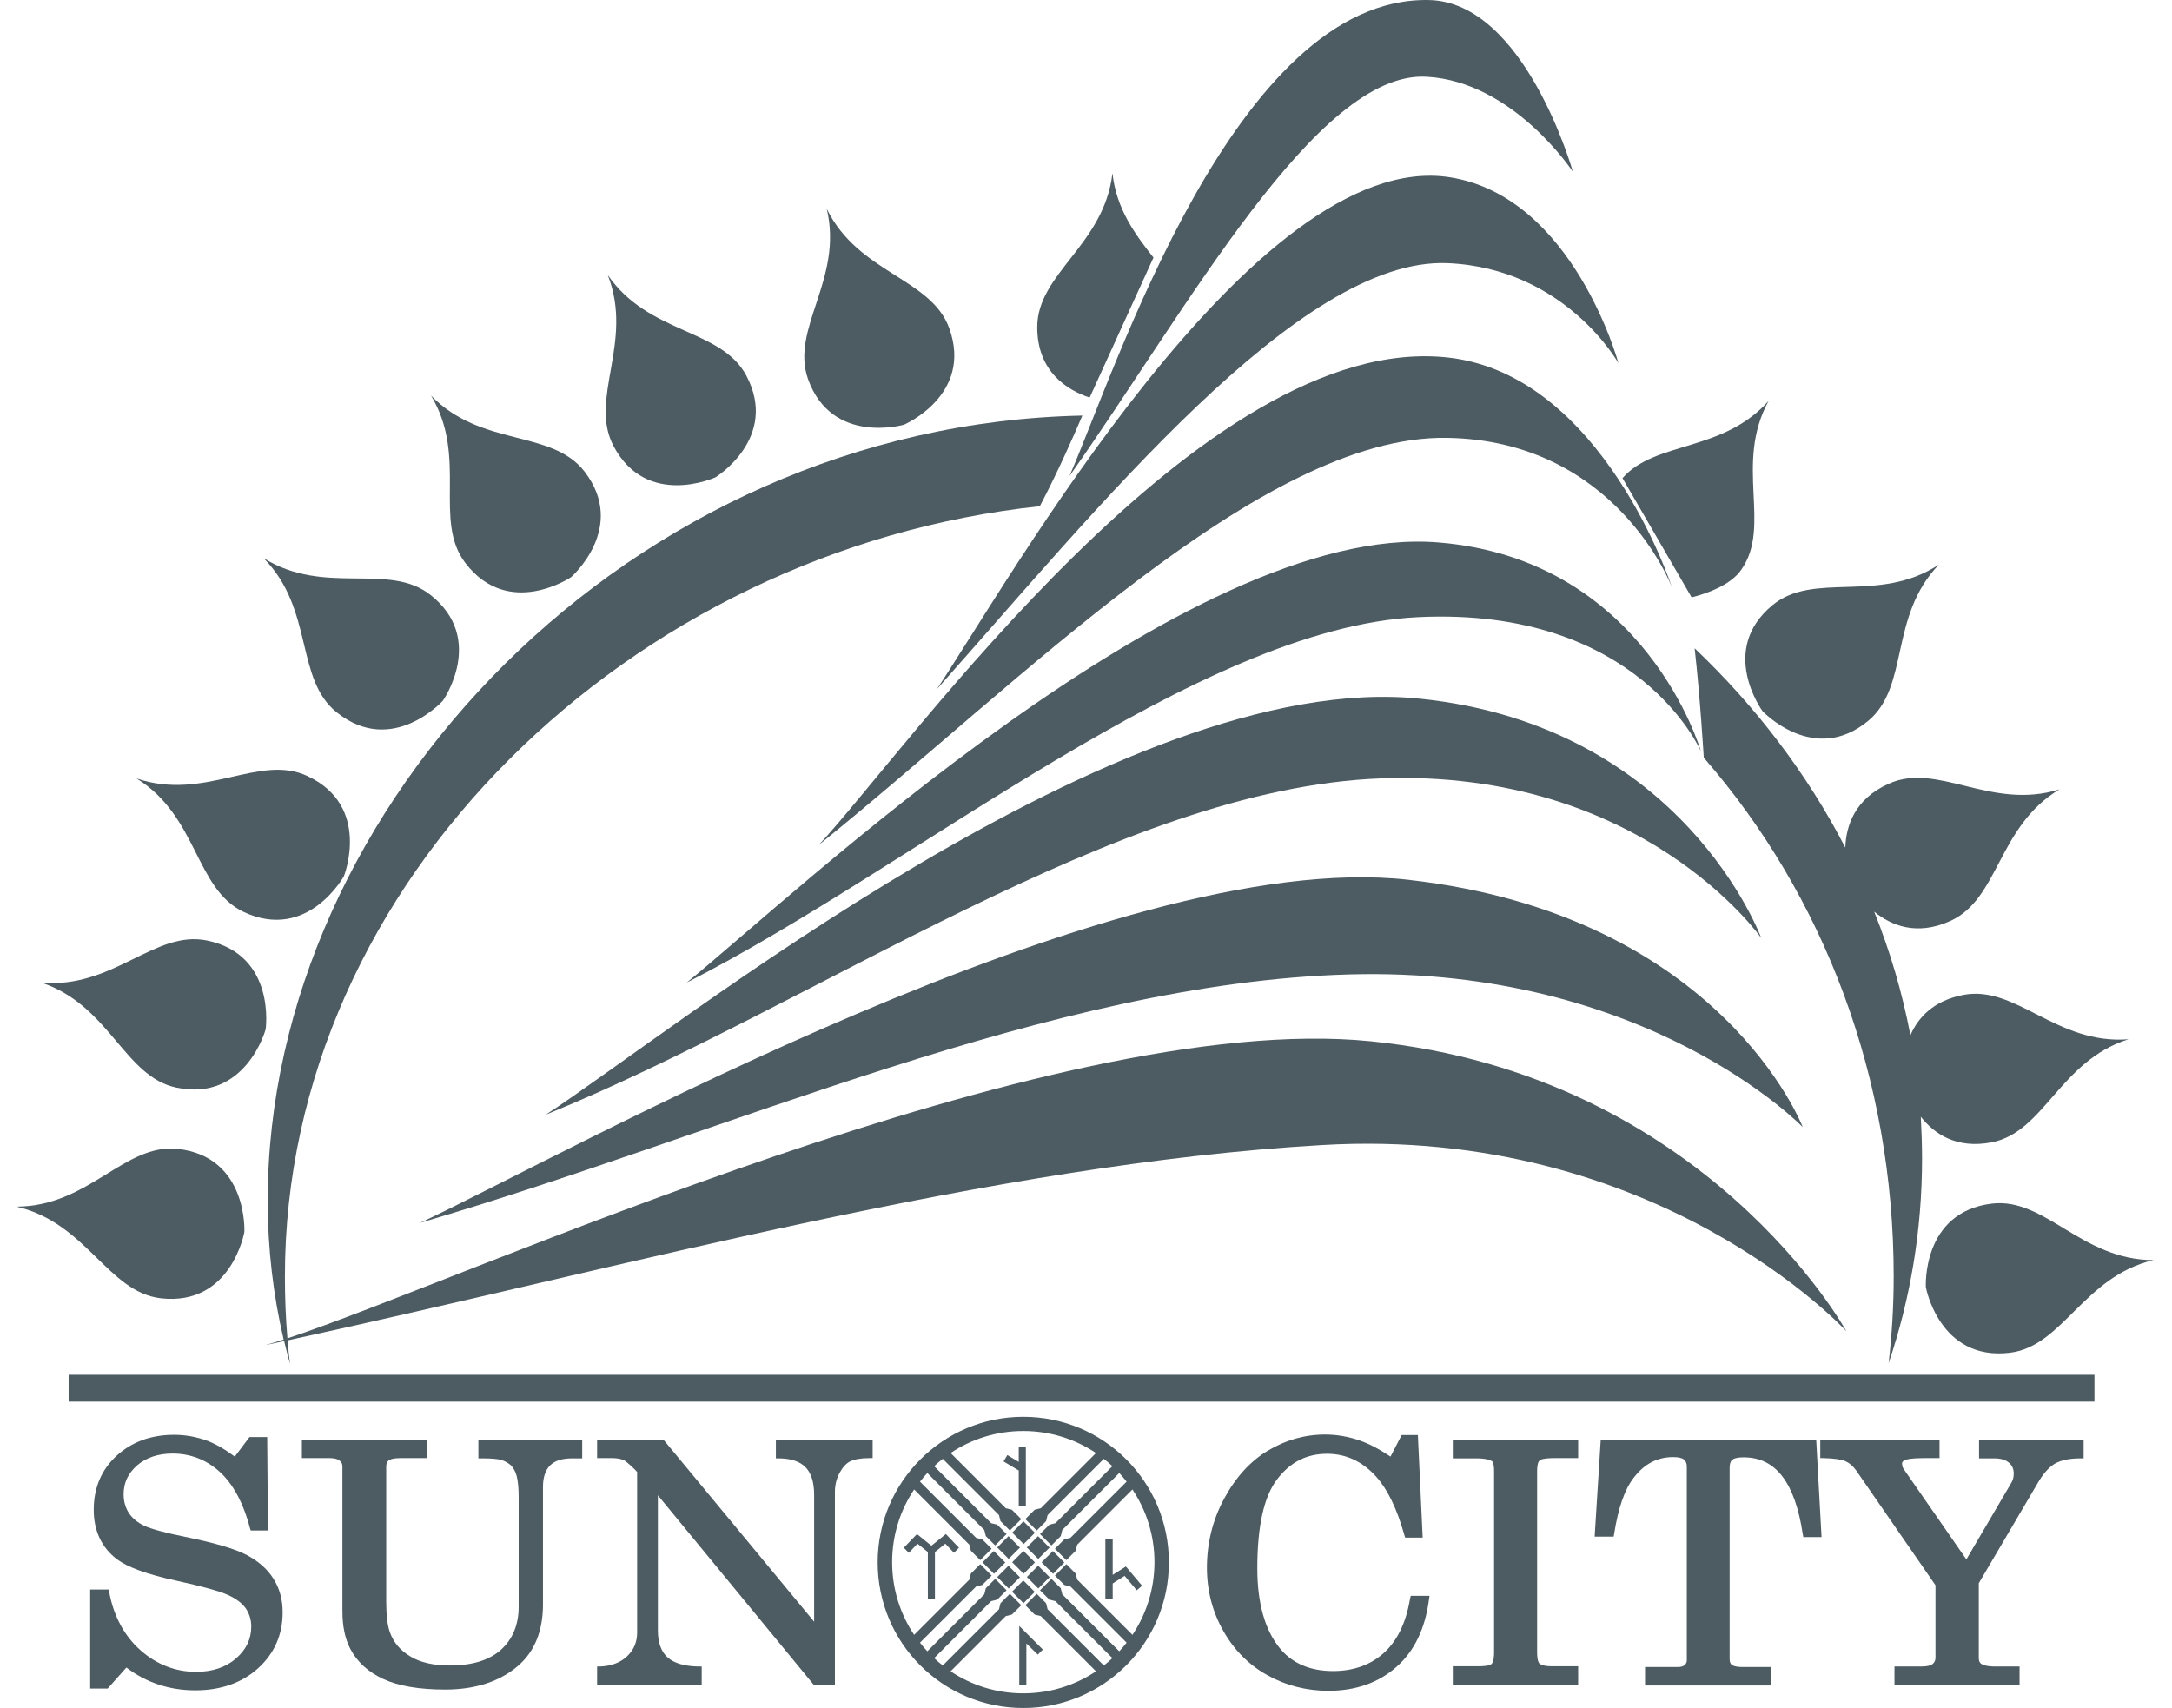 <?xml version="1.0" encoding="utf-8"?>
<svg width="103" height="81" viewBox="0 0 103 81" fill="none" xmlns="http://www.w3.org/2000/svg">
<path d="M87.557 63.131C87.557 63.131 80.88 50.979 65.004 49.381C49.849 47.856 21.953 60.73 13.631 63.468C13.547 62.495 13.511 61.522 13.511 60.526C13.511 41.744 29.999 26.061 49.309 24.007C50.114 22.482 50.894 20.729 51.327 19.708C29.915 20.152 12.695 38.165 12.695 56.935C12.695 59.228 12.959 61.426 13.451 63.528C13.115 63.636 12.827 63.72 12.562 63.792C12.863 63.732 13.163 63.66 13.475 63.6C13.559 63.96 13.655 64.32 13.751 64.68C13.703 64.308 13.667 63.936 13.643 63.564C29.891 60.033 47.027 55.218 62.663 54.305C78.622 53.356 87.557 63.131 87.557 63.131Z" fill="#4D5C63"/>
<path d="M66.756 41.719C52.73 40.158 26.671 54.845 19.922 57.991C34.512 53.716 49.859 46.607 63.97 46.211C78.128 45.814 85.489 53.452 85.489 53.452C85.489 53.452 81.634 43.389 66.756 41.719Z" fill="#4D5C63"/>
<path d="M67.321 33.133C53.187 31.68 31.811 49.021 25.879 52.863C38.704 47.652 53.042 37.396 65.448 36.916C77.9 36.435 83.52 44.481 83.52 44.481C83.52 44.481 79.846 34.418 67.321 33.133Z" fill="#4D5C63"/>
<path d="M68.22 25.725C56.319 24.74 37.574 42.549 32.566 46.596C43.362 41.108 56.812 29.772 67.247 29.267C77.719 28.763 80.661 35.632 80.661 35.632C80.661 35.632 78.055 26.529 68.22 25.725Z" fill="#4D5C63"/>
<path d="M68.689 16.957C57.065 15.636 43.039 35.547 38.836 40.062C48.359 32.401 59.803 20.632 68.605 20.764C76.651 20.884 79.281 27.837 79.281 27.837C79.281 27.837 76.015 17.786 68.689 16.957Z" fill="#4D5C63"/>
<path d="M68.763 8.408C59.481 6.943 47.784 27.658 44.422 32.69C52.035 24.139 61.618 12.191 68.643 12.479C74.239 12.719 76.749 17.222 76.749 17.222C76.749 17.222 74.612 9.333 68.763 8.408Z" fill="#4D5C63"/>
<path d="M67.635 3.64C71.766 3.856 74.588 8.143 74.588 8.143C74.588 8.143 72.318 0.098 67.767 0.002C58.581 -0.191 52.9 17.582 50.715 22.578C56.335 14.604 62.447 3.364 67.635 3.64Z" fill="#4D5C63"/>
<path d="M99.323 65.196H3.254V66.469H99.323V65.196Z" fill="#4D5C63"/>
<path d="M83.58 33.722C83.58 33.722 86.018 36.328 88.6 34.179C90.557 32.545 89.573 29.255 91.938 26.781C89.068 28.655 86.018 27.07 84.049 28.703C81.467 30.84 83.58 33.722 83.58 33.722Z" fill="#4D5C63"/>
<path d="M89.562 37.169C87.953 37.889 87.544 39.162 87.508 40.195C85.707 36.712 83.281 33.518 80.363 30.744C80.627 33.086 80.796 35.932 80.796 35.932C86.488 42.465 89.802 51.111 89.802 60.538C89.802 61.919 89.718 63.288 89.562 64.645C90.595 61.594 91.147 58.34 91.147 54.942C91.147 54.281 91.123 53.621 91.087 52.96C91.724 53.765 92.768 54.497 94.449 54.173C96.947 53.693 97.668 50.318 100.934 49.285C97.512 49.55 95.602 46.692 93.093 47.184C91.675 47.46 90.955 48.265 90.595 49.093C90.21 47.076 89.634 45.118 88.877 43.233C89.67 43.882 90.883 44.398 92.48 43.678C94.81 42.633 94.726 39.186 97.668 37.433C94.413 38.454 91.88 36.112 89.562 37.169Z" fill="#4D5C63"/>
<path d="M94.461 57.079C91.123 57.475 91.327 61.042 91.327 61.042C91.327 61.042 91.963 64.548 95.302 64.152C97.835 63.852 98.784 60.549 102.122 59.757C98.7 59.757 96.995 56.779 94.461 57.079Z" fill="#4D5C63"/>
<path d="M38.318 17.978C39.447 21.136 42.87 20.14 42.87 20.14C42.87 20.14 46.148 18.735 45.019 15.576C44.155 13.175 40.72 12.982 39.207 9.908C40 13.247 37.466 15.576 38.318 17.978Z" fill="#4D5C63"/>
<path d="M29.099 21.161C30.672 24.127 33.926 22.638 33.926 22.638C33.926 22.638 36.964 20.777 35.391 17.81C34.19 15.565 30.768 15.865 28.822 13.043C30.071 16.237 27.898 18.903 29.099 21.161Z" fill="#4D5C63"/>
<path d="M22.075 26.709C24.128 29.375 27.082 27.37 27.082 27.37C27.082 27.37 29.772 25.028 27.719 22.362C26.157 20.345 22.831 21.221 20.441 18.76C22.207 21.69 20.514 24.68 22.075 26.709Z" fill="#4D5C63"/>
<path d="M15.982 33.794C18.612 35.883 21.002 33.23 21.002 33.23C21.002 33.23 23.056 30.311 20.426 28.222C18.432 26.637 15.406 28.282 12.5 26.469C14.902 28.895 13.977 32.209 15.982 33.794Z" fill="#4D5C63"/>
<path d="M11.552 43.245C14.591 44.674 16.308 41.552 16.308 41.552C16.308 41.552 17.629 38.237 14.591 36.808C12.285 35.715 9.727 38.021 6.473 36.916C9.391 38.718 9.247 42.152 11.552 43.245Z" fill="#4D5C63"/>
<path d="M11.589 58.424C11.589 58.424 11.769 54.857 8.431 54.485C5.897 54.209 4.216 57.211 0.781 57.223C4.12 57.991 5.104 61.282 7.638 61.57C10.977 61.942 11.589 58.424 11.589 58.424Z" fill="#4D5C63"/>
<path d="M8.37 51.579C11.66 52.264 12.597 48.817 12.597 48.817C12.597 48.817 13.113 45.287 9.823 44.602C7.325 44.086 5.367 46.908 1.957 46.596C5.211 47.677 5.884 51.063 8.37 51.579Z" fill="#4D5C63"/>
<path d="M82.573 27.021C84.038 24.944 82.225 22.014 83.87 19.012C81.685 21.462 78.502 20.897 76.941 22.674L80.22 28.33C81.012 28.126 82.081 27.73 82.573 27.021Z" fill="#4D5C63"/>
<path d="M51.673 18.855L54.7 12.215C53.847 11.134 52.946 9.933 52.754 8.216C52.358 11.626 49.188 12.959 49.188 15.517C49.188 17.643 50.629 18.507 51.673 18.855Z" fill="#4D5C63"/>
<path d="M11.687 73.735C11.134 73.447 10.15 73.159 8.781 72.882C7.832 72.69 7.171 72.51 6.835 72.354C6.511 72.198 6.271 71.994 6.103 71.742C5.947 71.49 5.862 71.201 5.862 70.865C5.862 70.325 6.067 69.88 6.499 69.496C6.931 69.124 7.496 68.932 8.18 68.932C9.009 68.932 9.753 69.208 10.39 69.772C11.026 70.337 11.531 71.237 11.855 72.474L11.891 72.582H12.707L12.671 68.151H11.831L11.134 69.076C10.666 68.728 10.21 68.463 9.777 68.307C9.297 68.139 8.793 68.043 8.264 68.043C7.159 68.043 6.247 68.379 5.526 69.04C4.806 69.7 4.445 70.565 4.445 71.597C4.445 72.594 4.818 73.387 5.538 73.939C6.055 74.323 6.967 74.66 8.36 74.96C9.573 75.224 10.39 75.452 10.798 75.632C11.194 75.813 11.47 76.017 11.651 76.269C11.819 76.509 11.915 76.809 11.915 77.133C11.915 77.734 11.675 78.226 11.194 78.647C10.714 79.067 10.078 79.283 9.297 79.283C8.336 79.283 7.448 78.947 6.679 78.274C5.911 77.602 5.394 76.665 5.178 75.5L5.154 75.38H4.277V80.076H5.106L5.995 79.079C6.919 79.787 8.024 80.16 9.261 80.16C10.462 80.16 11.47 79.811 12.239 79.115C13.008 78.418 13.404 77.53 13.404 76.461C13.404 75.861 13.26 75.332 12.972 74.876C12.683 74.408 12.251 74.035 11.687 73.735Z" fill="#4D5C63"/>
<path d="M22.698 69.16H22.855C23.299 69.16 23.611 69.184 23.803 69.244C23.971 69.304 24.116 69.388 24.236 69.496C24.344 69.617 24.44 69.773 24.5 69.989C24.56 70.217 24.596 70.553 24.596 70.998V76.197C24.596 77.038 24.32 77.722 23.767 78.227C23.215 78.731 22.398 78.983 21.329 78.983C20.561 78.983 19.924 78.839 19.456 78.551C18.988 78.275 18.663 77.89 18.495 77.422C18.375 77.098 18.315 76.606 18.315 75.957V69.556C18.315 69.412 18.351 69.316 18.435 69.256C18.495 69.208 18.651 69.148 18.976 69.148H20.261V68.272H14.316V69.148H15.625C15.841 69.148 16.01 69.184 16.106 69.268C16.202 69.34 16.238 69.424 16.238 69.556V76.401C16.238 77.11 16.358 77.71 16.61 78.191C16.934 78.815 17.475 79.307 18.195 79.632C18.904 79.956 19.888 80.124 21.113 80.124C22.542 80.124 23.707 79.74 24.572 78.995C25.352 78.323 25.749 77.338 25.749 76.089V70.517C25.749 70.073 25.857 69.725 26.085 69.496C26.313 69.268 26.661 69.16 27.13 69.16H27.61V68.284H22.686V69.16H22.698Z" fill="#4D5C63"/>
<path d="M36.819 69.16H36.975C37.515 69.172 37.911 69.304 38.175 69.556C38.464 69.833 38.608 70.289 38.608 70.889V76.906L31.511 68.332L31.463 68.272H28.316V69.148H29.025C29.253 69.148 29.445 69.184 29.577 69.244C29.637 69.268 29.77 69.364 30.118 69.701L30.214 69.809V77.422C30.214 77.866 30.058 78.239 29.745 78.539C29.433 78.839 29.001 79.007 28.46 79.031H28.316V79.908H33.276V79.031H33.12C32.459 79.019 31.967 78.875 31.655 78.599C31.355 78.323 31.198 77.902 31.198 77.326V70.913L38.596 79.908H39.593V70.757C39.593 70.433 39.665 70.133 39.809 69.857C39.953 69.592 40.121 69.4 40.313 69.304C40.505 69.208 40.817 69.148 41.226 69.148H41.382V68.272H36.794V69.16H36.819Z" fill="#4D5C63"/>
<path d="M66.865 75.824C66.673 76.977 66.241 77.841 65.604 78.406C64.968 78.97 64.163 79.246 63.215 79.246C62.134 79.246 61.281 78.886 60.693 78.166C59.984 77.301 59.624 76.028 59.624 74.371C59.624 72.389 59.936 70.972 60.561 70.156C61.185 69.339 61.954 68.943 62.938 68.943C63.839 68.943 64.62 69.315 65.268 70.036C65.797 70.624 66.253 71.561 66.601 72.81L66.637 72.918H67.466L67.238 68.054H66.469L65.941 69.075C65.4 68.715 64.896 68.451 64.428 68.294C63.923 68.126 63.383 68.03 62.842 68.03C61.87 68.03 60.957 68.294 60.117 68.799C59.276 69.303 58.579 70.084 58.039 71.093C57.499 72.101 57.234 73.194 57.234 74.347C57.234 75.428 57.499 76.448 58.015 77.349C58.531 78.262 59.24 78.97 60.117 79.451C60.981 79.931 61.954 80.183 62.998 80.183C64.284 80.183 65.376 79.799 66.217 79.054C67.07 78.31 67.586 77.229 67.766 75.848L67.79 75.68H66.901L66.865 75.824Z" fill="#4D5C63"/>
<path d="M68.894 69.16H70.011C70.48 69.16 70.684 69.244 70.768 69.304C70.78 69.316 70.852 69.388 70.852 69.785V78.359C70.852 78.767 70.768 78.875 70.732 78.911C70.696 78.947 70.564 79.019 70.107 79.019H68.894V79.896H74.839V79.019H73.602C73.218 79.019 73.061 78.947 72.99 78.875C72.978 78.863 72.893 78.767 72.893 78.347V69.773C72.893 69.412 72.966 69.292 73.013 69.256C73.049 69.22 73.194 69.148 73.722 69.148H74.839V68.272H68.894V69.16Z" fill="#4D5C63"/>
<path d="M75.909 68.283L75.621 72.871H76.522L76.546 72.738C76.738 71.525 77.038 70.637 77.47 70.085C77.975 69.424 78.587 69.1 79.344 69.1C79.584 69.1 79.764 69.136 79.86 69.22C79.944 69.292 79.992 69.4 79.992 69.544V78.731C79.992 78.827 79.956 78.899 79.896 78.959C79.824 79.019 79.716 79.055 79.572 79.055H78.011V79.932H83.991V79.055H82.61C82.322 79.055 82.19 78.995 82.13 78.959C82.058 78.899 82.022 78.815 82.022 78.671V69.616C82.022 69.424 82.058 69.304 82.142 69.232C82.19 69.184 82.334 69.112 82.694 69.112C84.207 69.112 85.12 70.301 85.492 72.762L85.516 72.894H86.381L86.129 68.307H75.909V68.283Z" fill="#4D5C63"/>
<path d="M93.85 69.16H94.57C94.882 69.16 95.111 69.232 95.267 69.364C95.423 69.496 95.495 69.665 95.495 69.881C95.495 70.049 95.459 70.205 95.363 70.349L93.249 73.952L90.283 69.677C90.223 69.592 90.199 69.508 90.199 69.4C90.199 69.376 90.199 69.304 90.331 69.244C90.403 69.208 90.619 69.148 91.232 69.148H91.976V68.272H86.32V69.148H86.464C86.957 69.16 87.317 69.208 87.509 69.292C87.701 69.376 87.869 69.52 88.025 69.737L91.784 75.177V78.611C91.784 78.743 91.736 78.839 91.652 78.911C91.58 78.971 91.424 79.031 91.1 79.031H89.839V79.908H95.771V79.031H94.57C94.294 79.031 94.078 78.983 93.946 78.899C93.922 78.875 93.838 78.827 93.838 78.623V75.08L96.636 70.325C96.9 69.869 97.188 69.556 97.464 69.4C97.753 69.244 98.149 69.16 98.653 69.16H98.809V68.284H93.85V69.16Z" fill="#4D5C63"/>
<path d="M48.526 67.189C44.719 67.189 41.621 70.276 41.621 74.094C41.621 77.913 44.707 80.999 48.526 80.999C52.333 80.999 55.431 77.913 55.431 74.094C55.431 70.276 52.345 67.189 48.526 67.189ZM50.568 73.986L51.012 73.542L51.084 73.254L53.702 70.636C54.362 71.621 54.747 72.809 54.747 74.082C54.747 75.355 54.362 76.544 53.702 77.529L51.084 74.911L51.012 74.623L50.568 74.178L50.027 74.719L50.471 75.163L50.76 75.235L53.426 77.901C53.318 78.045 53.197 78.177 53.077 78.309L50.375 75.608L50.303 75.319L49.859 74.875L49.319 75.415L49.763 75.86L50.051 75.932L52.753 78.634C52.621 78.754 52.489 78.874 52.345 78.982L49.679 76.316L49.607 76.028L49.163 75.584L48.622 76.124L49.066 76.568L49.355 76.64L51.973 79.258C50.988 79.919 49.799 80.303 48.526 80.303C47.253 80.303 46.064 79.919 45.08 79.258L47.697 76.64L47.986 76.568L48.43 76.124L47.89 75.584L47.445 76.028L47.373 76.316L44.707 78.982C44.563 78.874 44.431 78.754 44.299 78.634L47.001 75.932L47.289 75.86L47.733 75.415L47.193 74.875L46.749 75.319L46.677 75.608L43.975 78.309C43.855 78.177 43.735 78.045 43.627 77.901L46.292 75.235L46.581 75.163L47.025 74.719L46.485 74.178L46.04 74.623L45.968 74.911L43.35 77.529C42.69 76.544 42.306 75.355 42.306 74.082C42.306 72.809 42.69 71.621 43.35 70.636L45.968 73.254L46.04 73.542L46.485 73.986L47.025 73.446L46.581 73.002L46.292 72.93L43.627 70.264C43.735 70.12 43.855 69.987 43.975 69.855L46.677 72.557L46.749 72.846L47.193 73.29L47.733 72.749L47.289 72.305L47.001 72.233L44.299 69.531C44.431 69.411 44.563 69.291 44.707 69.183L47.373 71.849L47.445 72.137L47.89 72.581L48.43 72.041L47.986 71.597L47.697 71.525L45.08 68.907C46.064 68.246 47.253 67.862 48.526 67.862C49.799 67.862 50.988 68.246 51.973 68.907L49.355 71.525L49.066 71.597L48.622 72.041L49.163 72.581L49.607 72.137L49.679 71.849L52.345 69.183C52.489 69.291 52.621 69.411 52.753 69.531L50.051 72.233L49.763 72.305L49.319 72.749L49.859 73.29L50.303 72.846L50.375 72.557L53.077 69.855C53.197 69.987 53.318 70.12 53.426 70.264L50.76 72.93L50.471 73.002L50.027 73.446L50.568 73.986Z" fill="#4D5C63"/>
<path d="M48.535 72.146L48 72.681L48.543 73.224L49.078 72.689L48.535 72.146Z" fill="#4D5C63"/>
<path d="M49.226 72.85L48.691 73.385L49.235 73.928L49.77 73.393L49.226 72.85Z" fill="#4D5C63"/>
<path d="M47.129 73.555L46.594 74.09L47.137 74.633L47.672 74.098L47.129 73.555Z" fill="#4D5C63"/>
<path d="M47.824 74.254L47.289 74.789L47.833 75.332L48.367 74.798L47.824 74.254Z" fill="#4D5C63"/>
<path d="M49.23 74.251L48.695 74.786L49.239 75.33L49.774 74.795L49.23 74.251Z" fill="#4D5C63"/>
<path d="M47.824 72.849L47.289 73.384L47.833 73.927L48.367 73.392L47.824 72.849Z" fill="#4D5C63"/>
<path d="M48.527 74.949L47.992 75.484L48.536 76.028L49.071 75.493L48.527 74.949Z" fill="#4D5C63"/>
<path d="M49.929 73.556L49.395 74.091L49.938 74.634L50.473 74.099L49.929 73.556Z" fill="#4D5C63"/>
<path d="M48.535 73.551L48 74.086L48.543 74.629L49.078 74.094L48.535 73.551Z" fill="#4D5C63"/>
<path d="M48.336 79.919H48.672V77.938L49.213 78.466L49.453 78.226L48.336 77.109V79.919Z" fill="#4D5C63"/>
<path d="M52.766 75.092L53.331 74.732L53.907 75.417L54.159 75.2L53.391 74.288L52.766 74.684V72.967H52.418V75.837H52.766V75.092Z" fill="#4D5C63"/>
<path d="M48.647 68.619H48.31V69.328L47.77 69.003L47.59 69.304L48.31 69.736V71.405H48.647V68.619Z" fill="#4D5C63"/>
<path d="M44.168 73.302L43.484 72.75L42.859 73.398L43.099 73.639L43.508 73.206L44 73.603V75.824H44.336V73.603L44.829 73.206L45.237 73.639L45.477 73.398L44.853 72.75L44.168 73.302Z" fill="#4D5C63"/>
</svg>
